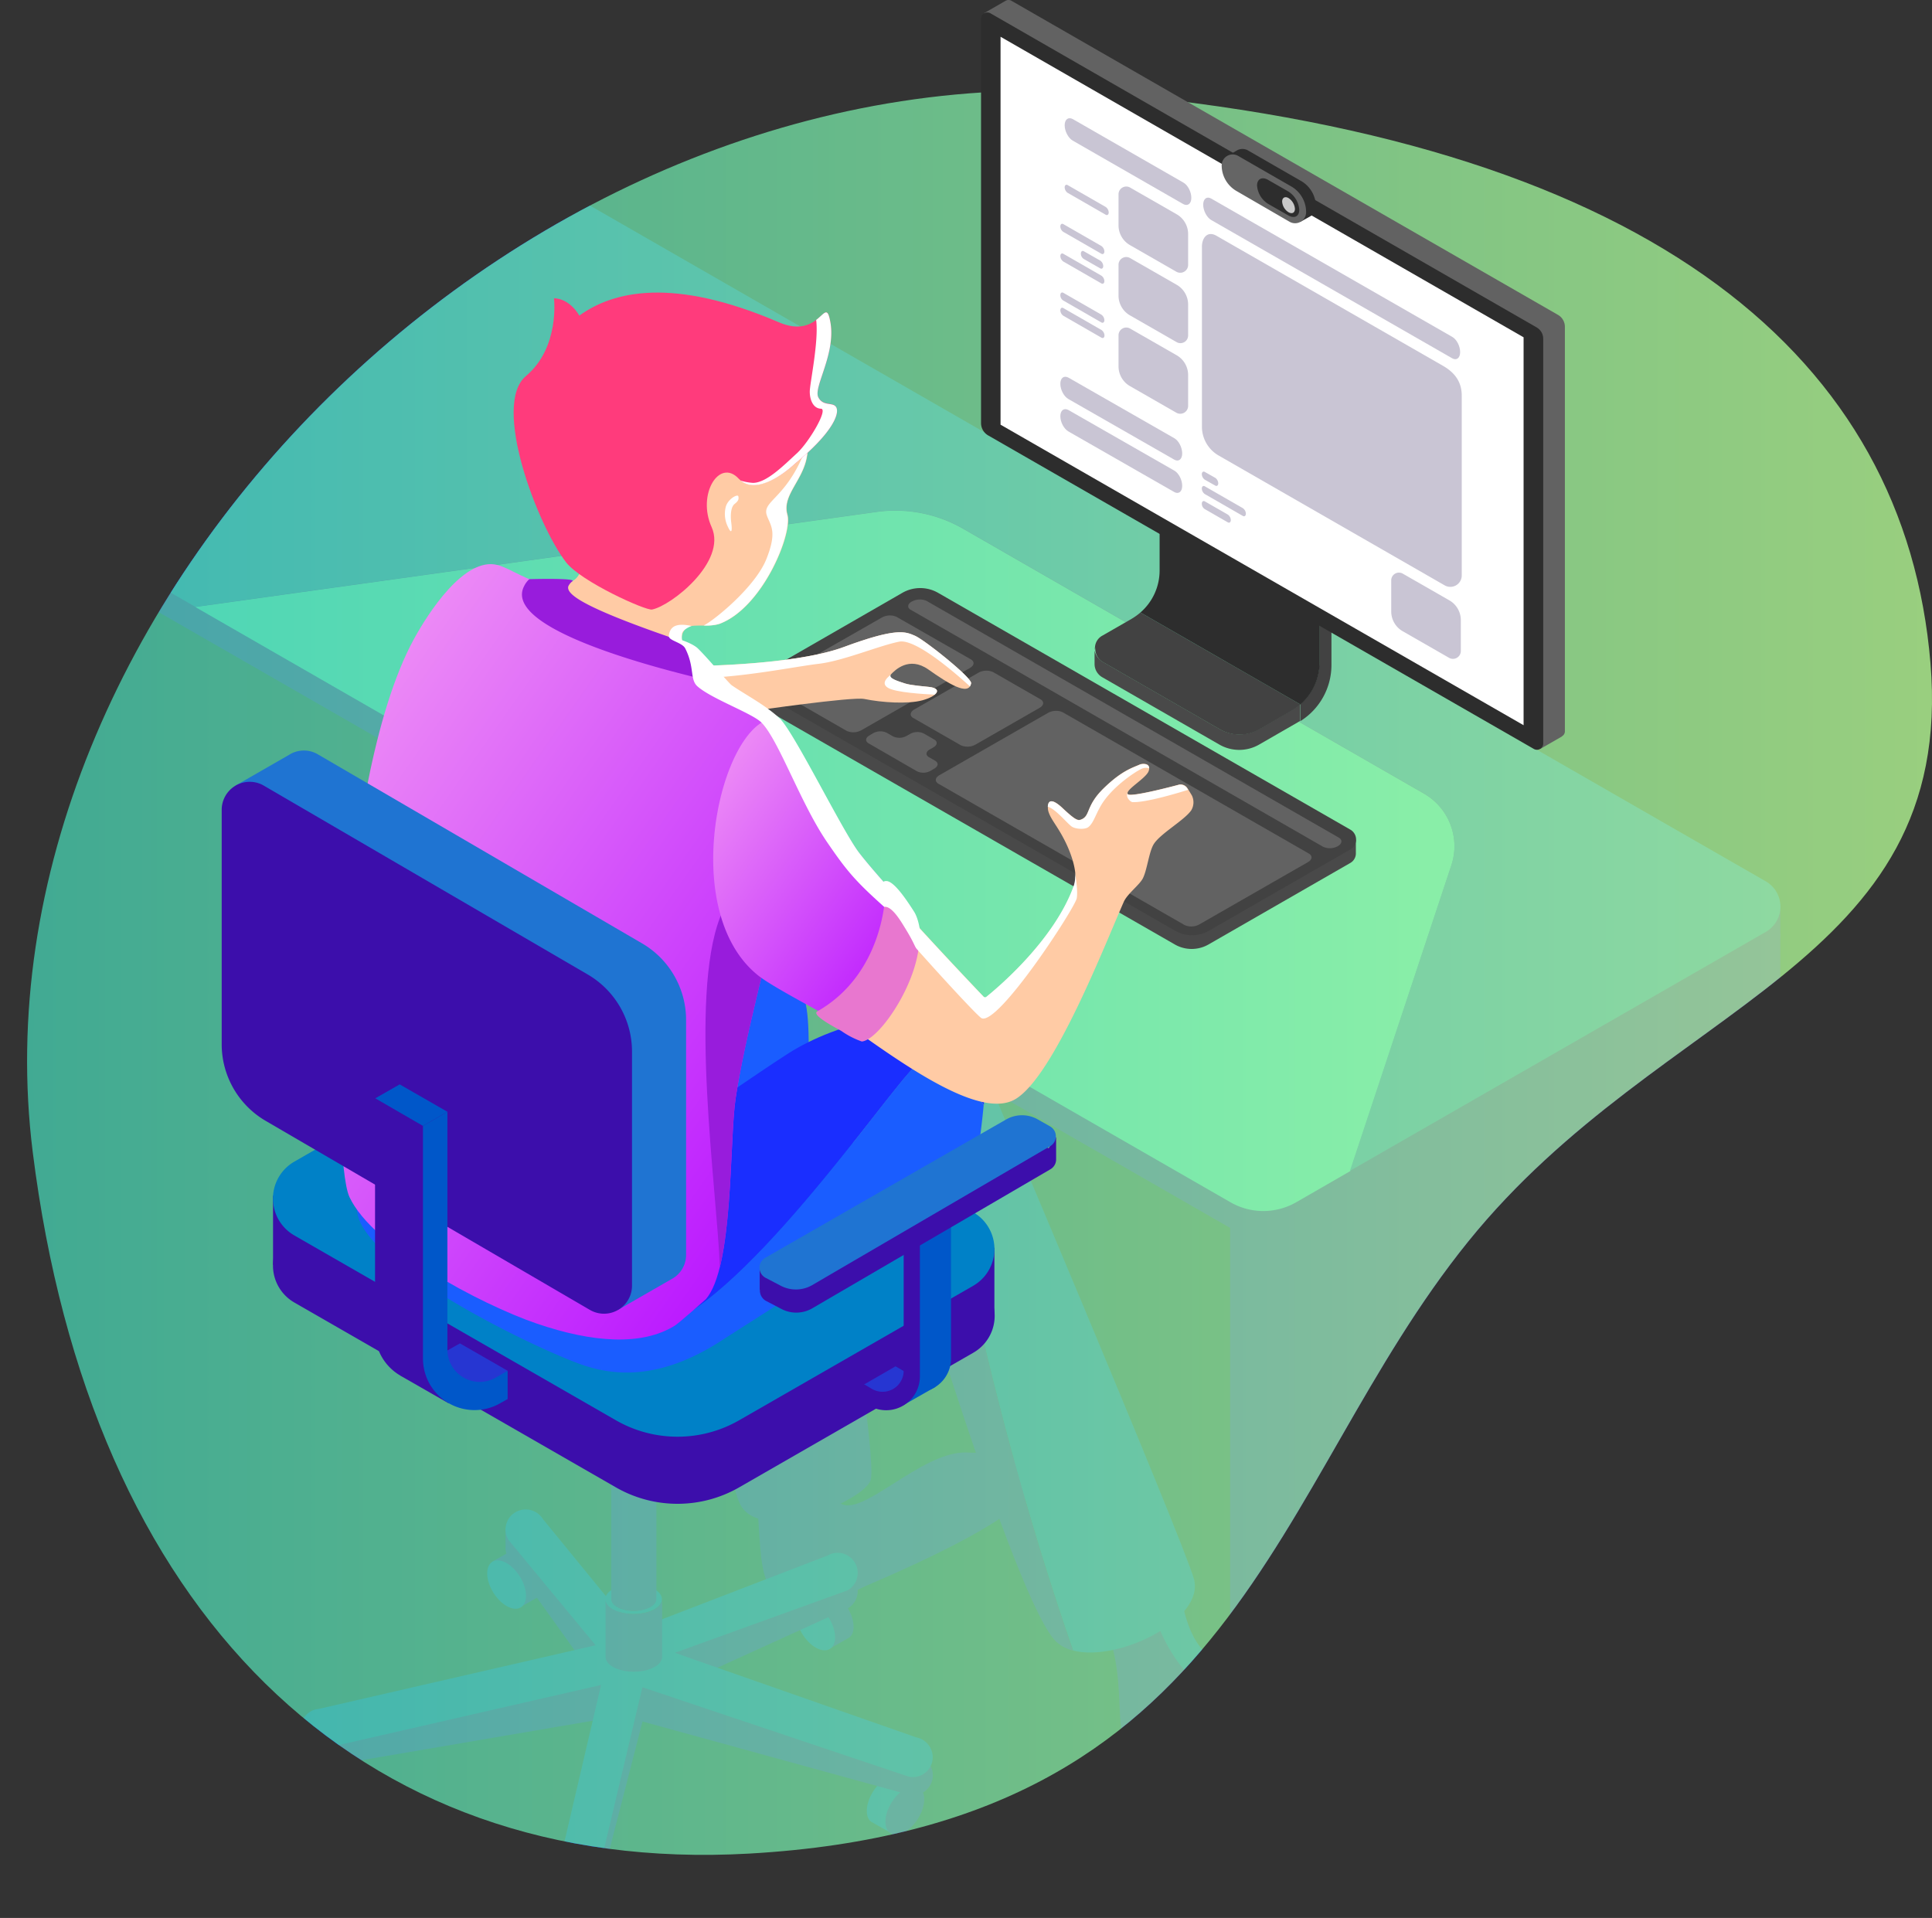 <svg xmlns="http://www.w3.org/2000/svg" xmlns:xlink="http://www.w3.org/1999/xlink" viewBox="0 0 846.62 840.5"><rect x="0" y="0" width="846.62" height="840.5" fill="#333333" stroke="none"/><defs><style>.cls-1{fill:none;}.cls-2{clip-path:url(#clip-path);}.cls-3{fill:#3c0eab;}.cls-4{fill:#0057c9;}.cls-5{fill:#53ffe8;}.cls-6{fill:#1f74d2;}.cls-7{opacity:0.8;isolation:isolate;fill:url(#未命名漸層);}.cls-8{fill:#0081c7;}.cls-9{fill:#1a5dff;}.cls-10{fill:#1a2eff;}.cls-11{fill:#2636d2;}.cls-12{fill:#494949;}.cls-13{fill:#424242;}.cls-14{fill:#2d2d2d;}.cls-15{fill:#626262;}.cls-16{fill:#fff;}.cls-17{fill:#656565;}.cls-18{fill:#c9c9c9;}.cls-19{fill:#ffcba5;}.cls-20{fill:url(#未命名漸層_3);}.cls-21{fill:#1f4ed2;}.cls-22{fill:#981cdc;}.cls-23{fill:url(#未命名漸層_3-2);}.cls-24{fill:#e877cf;}.cls-25{fill:#c9c5d4;}.cls-26{fill:#ff3b7c;}</style><clipPath id="clip-path"><path class="cls-1" d="M643.45,544c-87,107.6-99.6,256.1-315.2,268.3-172.1,9.7-288.7-106.1-313.9-307.4-30-239.8,217.4-488.5,476.7-463.4,234.4,22.7,343.8,115.8,354.9,249.1S728.55,438.71,643.45,544Z"/></clipPath><linearGradient id="未命名漸層" x1="961.81" y1="1372.94" x2="1796.56" y2="1372.94" gradientTransform="matrix(1, 0, 0, -1, -949.94, 1799.26)" gradientUnits="userSpaceOnUse"><stop offset="0" stop-color="#45c8ab"/><stop offset="1" stop-color="#b3f692"/></linearGradient><linearGradient id="未命名漸層_3" x1="4115.48" y1="-358.91" x2="4337.98" y2="-514.7" gradientTransform="matrix(-1, 0, 0, 1, 4472.69, 860)" gradientUnits="userSpaceOnUse"><stop offset="0" stop-color="#bb1aff"/><stop offset="1" stop-color="#ec89f6"/></linearGradient><linearGradient id="未命名漸層_3-2" x1="4067.78" y1="-440.75" x2="4165.19" y2="-508.96" xlink:href="#未命名漸層_3"/></defs><title>left</title><g id="圖層_2" data-name="圖層 2"><g id="_1" data-name=" 1"><g class="cls-2"><path class="cls-3" d="M516.35,687.41s.4,25,10.9,35.9c8.2,8.5,50-9.3,69.5-5.6s8.1,30.1-56.5,43.9c-11.4,2.5-23.5,18.3-39.8,11s-4.2-32.5-16.3-60.3S516.35,687.41,516.35,687.41Z"/><path class="cls-3" d="M367.35,623.71s-11.6,25.8.6,34.9c9.4,7.1,35.6-22.6,55.5-22.1s76.2,7-42.9,58c-10.8,4.6-17.2,12.1-34.5,7.5s-10.6-29.1-16.4-57.7C323.35,613.21,367.35,623.71,367.35,623.71Z"/><path class="cls-4" d="M500,688.41a73.29,73.29,0,0,1,16.3-1.1s.4,25,10.9,35.9c8.2,8.5,50-9.3,69.5-5.6a13.74,13.74,0,0,1,6.1,2.6c7.8,8.9-49.6,28.2-75.2,18.3C522.35,736.61,508.35,725.31,500,688.41Z"/><path class="cls-3" d="M370.15,553.41s13.9,86,11.4,95.1-48.2,28.5-57.2,10.7-15.2-123.4-15.2-123.4Z"/><path class="cls-4" d="M430.55,467.31s87.2,205.9,92.6,224.5c5.1,17.7-33,36.7-52.9,31.5-37.7-108.5-54.7-206.8-59.2-235.7Z"/><path class="cls-3" d="M388,511.41l23-23.8c4.5,29,21.6,127.3,59.2,235.7a17,17,0,0,1-7.5-4C443.35,700,388,511.41,388,511.41Z"/></g><g class="cls-2"><path class="cls-3" d="M8.45,208.71l203.7-117.1a28.91,28.91,0,0,1,29,0l530.4,304.8h8.6v12.4h0a12.69,12.69,0,0,1-6.4,11.1l-205.7,118.2a28.91,28.91,0,0,1-29,0L6.45,232a12.69,12.69,0,0,1-6.4-11.1h0v-12.3h8.4Z"/><path class="cls-5" d="M422,231.71l33.4,19.2L624,347.81a26.6,26.6,0,0,1,11.9,31.8l-44.2,133.6-23.6,13.6a28.91,28.91,0,0,1-29,0L85.55,266l299-41.7A59.56,59.56,0,0,1,422,231.71Z"/><path class="cls-6" d="M6.45,198.31l205.7-118.2a28.91,28.91,0,0,1,29,0l532.6,306.1a12.78,12.78,0,0,1,0,22.2l-182.2,104.7,44.3-133.6a26.6,26.6,0,0,0-11.9-31.8l-168.5-96.9-33.4-19.2a59.73,59.73,0,0,0-37.5-7.4l-299,41.7-79.1-45.5A12.69,12.69,0,0,1,6.45,198.31Z"/><polygon class="cls-3" points="780.15 408.81 780.15 640.51 539.05 819.81 539.05 538.11 568.95 532.51 780.15 408.81"/></g><g class="cls-2"><path class="cls-3" d="M158.85,781.81c0-5.2-3.8-11.6-8.5-14.3-2.5-1.4-4.7-1.5-6.2-.6l-5.8,3.3-2.1,1.2.5.8c1.4-.8,3.4-.6,5.5.6,4.3,2.5,7.8,8.3,7.8,13.1,0,2.2-.7,3.8-2,4.6l.5.8,2.1-1.2,5.8-3.3C158,786,158.85,784.31,158.85,781.81Z"/><path class="cls-4" d="M142.25,772.11c-4.7-2.7-8.5-.7-8.5,4.5s3.8,11.6,8.5,14.3,8.5.7,8.5-4.5S147,774.81,142.25,772.11Z"/><path class="cls-3" d="M238.45,694.71c0-5.2-3.8-11.6-8.5-14.3-2.5-1.4-4.7-1.5-6.2-.6l-5.8,3.3-2.1,1.2.5.8c1.4-.8,3.4-.6,5.5.6,4.3,2.5,7.8,8.3,7.8,13.1,0,2.2-.7,3.8-2,4.6l.5.8,2.1-1.2,5.8-3.3C237.65,699,238.45,697.21,238.45,694.71Z"/><path class="cls-4" d="M222,685c-4.7-2.7-8.5-.7-8.5,4.5s3.8,11.6,8.5,14.3,8.5.7,8.5-4.5S226.65,687.71,222,685Z"/><path class="cls-3" d="M374.05,712.91c0-5.2-3.8-11.6-8.5-14.3-2.5-1.4-4.7-1.5-6.2-.6l-5.8,3.3-2.1,1.2.5.8c1.4-.8,3.4-.6,5.5.6,4.3,2.5,7.8,8.3,7.8,13.1,0,2.2-.7,3.8-2,4.6l.5.8,2.1-1.2,5.8-3.3C373.15,717.21,374.05,715.41,374.05,712.91Z"/><path class="cls-4" d="M357.45,703.21c-4.7-2.7-8.5-.7-8.5,4.5s3.8,11.6,8.5,14.3,8.5.7,8.5-4.5S362.15,705.91,357.45,703.21Z"/><path class="cls-4" d="M379.85,793.61c0-5.2,3.8-11.6,8.5-14.3,2.5-1.4,4.7-1.5,6.2-.6l5.8,3.3,2.1,1.2-.5.8c-1.4-.7-3.4-.6-5.5.6-4.3,2.5-7.8,8.3-7.8,13.1,0,2.2.7,3.8,2,4.6l-.5.8-2.1-1.2-5.8-3.3C380.75,797.91,379.85,796.21,379.85,793.61Z"/><path class="cls-3" d="M388,798.31c0,5.2,3.8,7.2,8.5,4.5s8.5-9.1,8.5-14.3-3.8-7.2-8.5-4.5S388,793.11,388,798.31Z"/><path class="cls-3" d="M131.75,765.11v-8l3.1.7-.6,1.7a8.91,8.91,0,0,1,5.5-2.6l121.3-20.8-38.2-53.3a8.67,8.67,0,0,1-1.3-5.1h0v-7.9l3,1.8a8.91,8.91,0,0,1,3.9-1.9,8.82,8.82,0,0,1,9.4,4l39.8,55.8,84.9-39.8a8.72,8.72,0,0,1,9.2.2h0a9.09,9.09,0,0,1,2.1,1.8l2-2.4v7.5h0a8.84,8.84,0,0,1-4.3,8l-75.8,34.5,105.9,30a8.84,8.84,0,0,1,6.2,12.6h0a8.72,8.72,0,0,1-9.5,4.6l-116.8-32.1L261,834.21a8.74,8.74,0,0,1-9.5,6.2h0a8.74,8.74,0,0,1-7.7-9.1h0v-7.6l1.5,1.2,18.3-71.5-121.8,20.8a8.9,8.9,0,0,1-9.4-6.6h0a7.72,7.72,0,0,1-.2-1.5h0v-.2C131.65,765.81,131.65,765.51,131.75,765.11Z"/><path class="cls-4" d="M139.65,748.91,261,721l-38.2-46.2a8.75,8.75,0,0,1,5.7-13.1h0a8.82,8.82,0,0,1,9.4,4l39.8,48.7,84.9-32.7a8.72,8.72,0,0,1,9.2.2h0a8.8,8.8,0,0,1-.3,15l-75.8,27.4,105.9,37.1a8.84,8.84,0,0,1,6.2,12.6h0a8.72,8.72,0,0,1-9.5,4.6l-116.8-39.2-20.6,86.9a8.74,8.74,0,0,1-9.5,6.2h0a8.78,8.78,0,0,1-7.4-11.1l19.4-83-121.8,27.9a8.9,8.9,0,0,1-9.4-6.6h0A8.5,8.5,0,0,1,139.65,748.91Z"/><path class="cls-4" d="M265.25,700.81c0,3.6,5.6,6.5,12.4,6.5s12.4-2.9,12.4-6.5-5.6-6.5-12.4-6.5S265.25,697.21,265.25,700.81Zm2.7,0c0-2.8,4.4-5.1,9.7-5.1s9.7,2.3,9.7,5.1-4.4,5.1-9.7,5.1S268,703.61,268,700.81Z"/><path class="cls-3" d="M277.75,707.31c6.9,0,12.4-2.9,12.4-6.5v25.3c0,3.6-5.6,6.5-12.4,6.5s-12.4-2.9-12.4-6.5v-25.3C265.25,704.41,270.85,707.31,277.75,707.31Z"/><path class="cls-3" d="M277.75,580.11c5.4,0,9.9-2.3,9.9-5.1v125.8c0,2.8-4.4,5.1-9.9,5.1s-9.9-2.3-9.9-5.1V575C267.85,577.81,272.25,580.11,277.75,580.11Z"/></g><path class="cls-7" d="M643.45,544c-87,107.6-99.6,256.1-315.2,268.3-172.1,9.7-288.7-106.1-313.9-307.4-30-239.8,217.4-488.5,476.7-463.4,234.4,22.7,343.8,115.8,354.9,249.1S728.55,438.71,643.45,544Z"/><path class="cls-3" d="M100.05,434.41l4.3,4.4,103.8-59.6a14,14,0,0,1,14,0l4.5,2.6,3.3-4.9v10h0a5,5,0,0,1-2.5,4.1l-104.4,60.8a14,14,0,0,1-13.6.3l-6.7-3.5a5.18,5.18,0,0,1-2.7-4.9H100l.1-9.3Z"/><path class="cls-8" d="M227.35,372.21l-5.3-3a14,14,0,0,0-14,0l-105.4,60.6a5,5,0,0,0,.2,8.8l6.7,3.5a14.27,14.27,0,0,0,13.6-.3l104.3-60.9A5,5,0,0,0,227.35,372.21Z"/><path class="cls-3" d="M129,570.81l140.9,81a54.23,54.23,0,0,0,54,0l102.6-59a18.6,18.6,0,0,0,0-32.3l-140.4-80.7a55.31,55.31,0,0,0-55.1,0l-102,58.6A18.68,18.68,0,0,0,129,570.81Z"/><rect class="cls-3" x="415.55" y="546.81" width="20.2" height="30.3"/><rect class="cls-3" x="119.65" y="524.01" width="20.2" height="30.3"/><path class="cls-8" d="M129,541.41l140.9,81a54.23,54.23,0,0,0,54,0l102.5-58.9a18.6,18.6,0,0,0,0-32.3L286,450.51a55.31,55.31,0,0,0-55.1,0l-102,58.6A18.64,18.64,0,0,0,129,541.41Z"/><path class="cls-9" d="M351.85,488.11c3.3-19.1,3.1-42.3.9-49.4-12-39.5-58.8-8.1-58.8-8.1l-106.5,73.8,63.1,34.7,85.2-60.2Z"/><path class="cls-10" d="M162.85,489.91l74.2,46.3c15.4-10.8,84.5-59.2,108.6-74.7,18.5-11.8,66.4-30,84.9,5.8,1.2,2.4,1.2,8.6.6,16.4v.5c-13.5-18.1-19.6-26.2-30.1-16.9-11.7,10.3-78,108.9-116.3,115.6s-108.1-21.7-128.5-56.6h0C156,511.71,162.85,489.91,162.85,489.91Z"/><path class="cls-9" d="M284.65,582.91c38.3-6.7,104.6-105.3,116.3-115.6,10.5-9.3,16.6-1.1,30.1,16.9-1.2,14.2-4.5,33.6-6.6,45.7l-8.9-5.9-97.9,62.5c-24.3,16.2-44.3,17.7-61.9,11.8s-87.7-38.9-98.2-63.4a21.83,21.83,0,0,1-1.4-8.6h0C176.55,561.11,246.45,589.51,284.65,582.91Z"/><path class="cls-4" d="M409.65,524.51v68.3a9.23,9.23,0,0,1-13.8,8l-3.4-2v8.1l2.1,1.2a14.78,14.78,0,0,0,22.2-12.8v-66.8Z"/><polygon class="cls-4" points="395.45 616.01 409.85 607.81 416.65 528.61 402.95 536.41 395.45 616.01"/><path class="cls-11" d="M378.65,606.71l13.7-7.9,4,2.3-2.9,9s-7.9,2.4-8.2,2.2S378.65,606.71,378.65,606.71Z"/><path class="cls-3" d="M396,532.41v68.3a9.23,9.23,0,0,1-13.8,8l-3.4-2v8.1l2.1,1.2a14.78,14.78,0,0,0,22.2-12.8v-66.8Z"/><path class="cls-3" d="M332.85,555.81l4.3,4.4L441,500.61a14,14,0,0,1,14,0l4.5,2.6,3.3-4.9v10h0a5,5,0,0,1-2.5,4.1L356,573.31a14,14,0,0,1-13.6.3l-6.7-3.5a5.18,5.18,0,0,1-2.7-4.9h-.1v-9.4Z"/><path class="cls-6" d="M460.15,493.61l-5.3-3a14,14,0,0,0-14,0l-105.5,60.6a5,5,0,0,0,.2,8.8l6.7,3.5a14.27,14.27,0,0,0,13.6-.3l104.3-60.9A5,5,0,0,0,460.15,493.61Z"/><path class="cls-12" d="M483.15,290l51.3,29.5a17.44,17.44,0,0,0,17.4,0l14-8.1a27.58,27.58,0,0,0,3.9-2.8h0v7.3c-.3.2-.5.3-.8.5l-17.2,9.9a17.44,17.44,0,0,1-17.4,0l-51.3-29.5a6.71,6.71,0,0,1-3.4-5.8v-6A7.56,7.56,0,0,0,483.15,290Z"/><path class="cls-13" d="M569.75,308.61a24.37,24.37,0,0,0,8.4-18.4v-45.4l5.3,2.8v44a29,29,0,0,1-13.6,24.4v-7.4Z"/><path class="cls-13" d="M479.85,283.41h0a6.2,6.2,0,0,1,3.3-4.9l12.7-7.3a27.58,27.58,0,0,0,3.9-2.8h0l4,2.3,66.1,38a27.58,27.58,0,0,1-3.9,2.8l-14,8.1a17.44,17.44,0,0,1-17.4,0l-51.3-29.5A6.68,6.68,0,0,1,480,285Z"/><path class="cls-14" d="M499.75,268.41a24.37,24.37,0,0,0,8.4-18.4v-31.6l1.1-6.5,33.4,14.4,35.6,18.6v45.4a24.37,24.37,0,0,1-8.4,18.4l-66.1-38-4-2.3Z"/><path class="cls-15" d="M439.25,10.61l-8.1-4.8,9.4-5.4h0a2.58,2.58,0,0,1,2.8,0L682.75,138a6.05,6.05,0,0,1,3,5.1v177.3a2.48,2.48,0,0,1-1.2,2.2h0l-.1.1-.1.1-9.4,5.4.2-9.2-235.9-135.5Z"/><path class="cls-14" d="M432.85,190.71l239.3,137.5a2.74,2.74,0,0,0,4.1-2.4V148.51a5.73,5.73,0,0,0-3-5.1L434,5.81a2.76,2.76,0,0,0-4.1,2.3v177.3A6.26,6.26,0,0,0,432.85,190.71Z"/><polygon class="cls-16" points="438.45 186.11 667.65 317.81 667.65 147.81 438.45 16.11 438.45 186.11"/><path class="cls-14" d="M479.85,283.41v1.5A3.79,3.79,0,0,1,479.85,283.41Z"/><path class="cls-14" d="M569.85,97.21l-5.4-9.3-17.3-7.2c-4-2.3-4.1-8-4.1-12.6v9.5l-5.3-9.2,4.3-2.5a4.83,4.83,0,0,1,4.8,0l23.3,13.4a13,13,0,0,1,6.5,11.3h0a4.84,4.84,0,0,1-2.5,4.2Z"/><path class="cls-17" d="M542.55,68.31l23.3,13.4a13,13,0,0,1,6.5,11.3h0a4.83,4.83,0,0,1-7.2,4.2l-23.3-13.5a13,13,0,0,1-6.5-11.3h0A4.82,4.82,0,0,1,542.55,68.31Z"/><path class="cls-14" d="M555.65,78.81l8.9,5.1a10.39,10.39,0,0,1,4.8,8c0,2.9-2.1,4-4.8,2.5l-8.9-5.1a10.39,10.39,0,0,1-4.8-8C550.85,78.41,553.05,77.31,555.65,78.81Z"/><path class="cls-18" d="M564.65,86.81c-1.5-.9-2.8-.2-2.8,1.5a5.93,5.93,0,0,0,2.8,4.7c1.6.9,2.8.2,2.8-1.5A6.14,6.14,0,0,0,564.65,86.81Z"/><path class="cls-12" d="M331.25,305.51v-6l1.3,2.7a4,4,0,0,1,1.2-1l61.5-35.4a15.72,15.72,0,0,1,15.7,0l180.7,103.8a8.65,8.65,0,0,1,1,.7c.9-1.3,1.5-2.4,1.5-2.4v6.3h0a4.82,4.82,0,0,1-2.5,4l-62.1,35.7a14.83,14.83,0,0,1-14.7,0l-181.1-104a5,5,0,0,1-2.5-4.4Z"/><path class="cls-13" d="M333.75,303.81,515,407.91a14.83,14.83,0,0,0,14.7,0l62.1-35.7a5,5,0,0,0,0-8.6l-180.7-103.8a15.72,15.72,0,0,0-15.7,0l-61.5,35.4A4.94,4.94,0,0,0,333.75,303.81Z"/><path class="cls-15" d="M338.35,301.51l32.7,18.8a7.26,7.26,0,0,0,6.4-.3l47.6-27.3c1.9-1.1,2.1-2.7.5-3.7l-32.7-18.7a7.26,7.26,0,0,0-6.4.3l-47.6,27.2C337,298.91,336.75,300.61,338.35,301.51Z"/><path class="cls-15" d="M400.15,314.61l20.9,12a7.26,7.26,0,0,0,6.4-.3l28.1-16.1c1.9-1.1,2.1-2.7.5-3.7l-20.9-12a7.26,7.26,0,0,0-6.4.3l-28.1,16.1C398.75,312,398.55,313.71,400.15,314.61Z"/><path class="cls-15" d="M411.15,343.41l108,62a7.26,7.26,0,0,0,6.4-.3l47.6-27.3c1.9-1.1,2.1-2.7.5-3.7l-108-62a7.26,7.26,0,0,0-6.4.3l-47.6,27.3C409.75,340.81,409.55,342.41,411.15,343.41Z"/><path class="cls-15" d="M399.05,267.21l180.8,103.9a7.26,7.26,0,0,0,6.4-.3h0c1.9-1.1,2.1-2.7.5-3.7L406,263.31a7.26,7.26,0,0,0-6.4.3h0C397.65,264.61,397.45,266.31,399.05,267.21Z"/><path class="cls-15" d="M397.25,322.51l1.6-.9a6.49,6.49,0,0,1,5.9-.2l4.7,2.7c1.5.9,1.3,2.4-.4,3.4l-1.6.9c-1.8,1-1.9,2.5-.4,3.4l2.8,1.6c1.5.9,1.3,2.4-.4,3.4l-1.7,1a6.49,6.49,0,0,1-5.9.2l-21.3-12.3c-1.5-.9-1.3-2.4.4-3.4l1.7-1a6.49,6.49,0,0,1,5.9-.2l2.8,1.6A6.49,6.49,0,0,0,397.25,322.51Z"/><path class="cls-19" d="M299.35,291.91s47.3.2,70.5-8.4,26.9-6.7,31.1-4.9,25,18.4,24.6,20.8c-1,5.9-10.2,0-18.7-6s-14.7.3-16.4,2.1,3.3,3.1,6.1,4,8.9,1.3,10.4,1.5c6.2.6,4.1,4-2.8,5.9-6.4,1.7-17.6,1-25.4-.6-5.2-1.1-49.3,5.3-49.3,5.3Z"/><path class="cls-16" d="M390.35,295.71c-1.1,1.6,3.6,2.9,6.2,3.8,2.8.9,8.9,1.3,10.4,1.5,3.9.4,4.5,1.9,2.6,3.4-4.2-.2-17.4-.9-20.6-3.1C386.05,299.41,388.75,296.91,390.35,295.71Z"/><path class="cls-16" d="M369.85,283.51c23.3-8.6,26.9-6.7,31.1-4.9s25,18.4,24.6,20.8a4.57,4.57,0,0,1-.5,1.4c-6.8-6.2-24-21.1-31.1-19.6-8.9,1.8-24.7,8.5-35.3,9.7-9.5,1.1-33,5.9-51.5,6.2l-7.8-5.1C299.35,291.91,346.65,292.11,369.85,283.51Z"/><path class="cls-19" d="M500.65,385.21c-1.6,2.8-6.7,6.6-8.2,10-8.3,18.8-30.6,76.3-47.4,86.4-19.8,12-69.7-31.5-96.3-48.2-30.5-19.2-48.2-54.6-48.2-54.6l43.4-58.5s13.6,26.5,30.2,52.6c8,12.6,57.5,64.5,57.5,64.5s29.8-23,39.1-49.5c1.7-4.7-.9-13.1-4.2-19.6s-6-9.1-7.1-12.6c-.5-1.5-1.1-8.5,6.3-1.5,5,4.7,6.4,5.4,7.7,5,4.6-1.5,2-5.8,10.2-13.8,8-7.8,12.7-9,15.8-10.4,1.1-.5,5.2-.8,3.9,2.9-1.1,3.2-10.6,8.4-9.1,10.1,1.4,1.5,22.5-4.2,22.5-4.2a3.51,3.51,0,0,1,3.6,1.6l1.9,3.1a6.85,6.85,0,0,1-.3,6.7c-3.2,4.4-13.3,10-16.3,14.6C503.45,373.21,502.65,381.71,500.65,385.21Z"/><path class="cls-16" d="M499.85,337.11c-2.8,1.4-11,6.9-15.9,13.6-3.7,5.1-4.4,9.8-7.1,11.8-1.4,1-5,.9-6.9-.1s-7.1-7.8-10.8-8.9c.2-3.4,2.5-3.1,6.6.8,5,4.7,6.4,5.4,7.7,5,4.6-1.5,2-5.8,10.2-13.8,8-7.8,12.7-9,15.8-10.4.9-.4,4.1-.7,4.1,1.6A4.64,4.64,0,0,0,499.85,337.11Z"/><path class="cls-16" d="M471.85,393.61c-.7,4.2-34.4,55.9-41.7,52.6-2.5-1.1-48-51.3-61.6-69.4-7.5-10-23.2-38.5-29.2-49.4a.92.92,0,0,1,.1-1l3.5-4.8a1,1,0,0,1,1.7.1c3,5.8,15.1,28.6,29.4,51.2,7.5,11.8,51.1,57.8,56.9,63.8a.94.94,0,0,0,1.3.1c4.6-3.7,29.9-24.8,38.4-49a14.24,14.24,0,0,0,.4-5.6C471.55,385.31,472.35,390.71,471.85,393.61Z"/><path class="cls-16" d="M496.25,351.51c-.9-.1-3-2.1-2.2-3.9v.3c0,.1.1.1.1.2,1.4,1.5,22.5-4.2,22.5-4.2a3.51,3.51,0,0,1,3.6,1.6l.4.6C517.25,347.21,502.15,351.81,496.25,351.51Z"/><path class="cls-19" d="M240,256a20.58,20.58,0,0,0,8.5-.4c7-1.8,6.6-8.6,6.8-13.2s-3-12.3-3.6-14.1c-9-26-20-122.3,79.4-85.6,14.5,5.3,28.7,18.7,22.6,57.2-1.7,10.7-11,17.1-8.6,25.6s-11,41-29.8,47.9c-4.4,1.6-12.4-.2-14.6,1.8-.8.8-3.6,3.9-.6,8.7a42.48,42.48,0,0,0,5.5,7c-7.7-1-28.6-4-37.2-8.4C258.65,277.51,243.55,265.51,240,256Z"/><path class="cls-16" d="M335.75,245.21c5-12.4,1.9-14.8.3-19.3-2.4-6.9,9.9-7.2,18.5-33.4a68.72,68.72,0,0,1-1,7.4c-1.7,10.7-11,17.1-8.6,25.6s-11,41-29.8,47.9a20.63,20.63,0,0,1-6.8.7h0C312.45,272.21,330.65,257.61,335.75,245.21Z"/><path class="cls-20" d="M181.25,280.31c6.3-11.6,22.3-36.5,36.8-32.7,5.5,1.4,13.1,7.2,21.8,8.5,3.6,9.4,18.7,21.4,28.3,26.4,8.6,4.4,29.5,7.4,37.2,8.4,11.4,11.9,28.3,17.4,34.7,24,23.7,24.4-9.4,110.7-17.7,166.5-2.8,19-.8,74.1-13.1,88,0,0-11.6,10.3-13.5,11.5-14.4,9-36.1,7.5-60.6-.9s-71.6-33.3-82-55.4C144.85,506.81,147,343.41,181.25,280.31Z"/><path class="cls-1" d="M243.35,262c23.9,8.9,49.9,17.2,54.1,25.7.4.8.8,1.5,1.3,2.3-9.6-1.4-23.8-4-30.6-7.5C260.55,278.51,249.45,270,243.35,262Z"/><path class="cls-21" d="M348.25,336.81c.2,2.5.3,5.2.3,8-.6-1.5-1.3-3.2-2.1-5Z"/><path class="cls-22" d="M315.55,402c9.6-25,22.7-48.4,30.8-62.1.8,1.8,1.5,3.5,2.1,5-.2,37.3-19.9,95.2-26.1,136.5-2.2,14.8-1.5,51.8-6.9,73.8C314.15,521.31,301.85,437.41,315.55,402Z"/><path class="cls-6" d="M103.15,344.31l23.5-13.5h0a12.07,12.07,0,0,1,12.7-.2l142,82.8a38.87,38.87,0,0,1,19.3,33.6v102.8a12,12,0,0,1-6.5,10.8h0L270.85,574l2.8-15.9,2.4-1.2-135.9-79.3a38.87,38.87,0,0,1-19.3-33.6v-91.1Z"/><path class="cls-3" d="M116.45,491.21l142,82.8a12.27,12.27,0,0,0,18.5-10.5V460.71a39.09,39.09,0,0,0-19.3-33.6l-142-82.8a12.27,12.27,0,0,0-18.5,10.5v102.8A38.87,38.87,0,0,0,116.45,491.21Z"/><path class="cls-3" d="M175.15,475.21v12.3l10.2,5.9,9.3,99.1a8,8,0,0,0,1.6-.8l5.2-3v12.4l-3.2,1.8c-.9.5-1.7.9-2.6,1.3l1,10.8-20.4-11.7a9.13,9.13,0,0,1-1.3-.8l-.2-.1h0a22.29,22.29,0,0,1-10.4-18.9V481.31Z"/><path class="cls-11" d="M222.45,600.71l-20.9-12-6.2,3.5,4.5,13.8s12,3.7,12.5,3.3S222.45,600.71,222.45,600.71Z"/><path class="cls-4" d="M196.05,487.21v104.3a14.16,14.16,0,0,0,21.2,12.2l5.2-3v12.4l-3.2,1.8a22.59,22.59,0,0,1-33.9-19.5v-102Z"/><polygon class="cls-4" points="185.35 493.41 196.05 487.21 175.15 475.21 164.45 481.31 185.35 493.41"/><path class="cls-22" d="M229.75,256.71a9.69,9.69,0,0,1,2.2-2.9s20.7-.6,18.9.9a6,6,0,0,0-1.8,2.2c-1,3.3,5.4,8.8,45.3,22.6,2.2.8,4.5,1.5,7,2.4,4,1.3,18.1,18.2,18.1,18.2s-5.9-1.2-14.8-3.3C277,290,220.45,273.91,229.75,256.71Z"/><path class="cls-23" d="M333.05,317.11a13,13,0,0,1,7-2.3c3.8-.1,29.1,49.6,36.4,59s19.3,22,21.1,24.5a18.62,18.62,0,0,1,3.3,11.3c.2,18.1-16.8,42.9-24,43.4a33,33,0,0,1-8.4-4.3c-4.2-3-29.7-15.9-36.3-21.3C299.75,401.41,312.85,331.11,333.05,317.11Z"/><path class="cls-24" d="M387.85,387.41c-.6-3.6,10.5,10.3,11.5,11.7,12.6,17.2-12.3,56.6-21.7,57.3a36.19,36.19,0,0,1-8.8-4.5c-1-.7-13.7-7-10.7-8.7C387.05,426.81,388.65,392.31,387.85,387.41Z"/><path class="cls-16" d="M325.25,139.41h0v.1h0Z"/><path class="cls-25" d="M533.05,103.31l99.1,56.9c6.2,3.5,8.4,8,8.4,13.2v78.8a5,5,0,0,1-7.5,4.3L534,199.61a14.57,14.57,0,0,1-7.3-12.6v-78.8C526.65,104.41,529,101,533.05,103.31Z"/><path class="cls-25" d="M495.25,82.21l20.4,11.7a10,10,0,0,1,5,8.6v13.6a3.45,3.45,0,0,1-5.1,3l-20.4-11.7a10,10,0,0,1-5-8.6V85.21A3.39,3.39,0,0,1,495.25,82.21Z"/><path class="cls-25" d="M495.25,113.11l20.4,11.7a10,10,0,0,1,5,8.6V147a3.37,3.37,0,0,1-5.1,2.9l-20.4-11.7a10,10,0,0,1-5-8.6V116A3.38,3.38,0,0,1,495.25,113.11Z"/><path class="cls-25" d="M495.25,144l20.4,11.7a10,10,0,0,1,5,8.6v13.6a3.45,3.45,0,0,1-5.1,3l-20.4-11.7a10,10,0,0,1-5-8.6V147A3.39,3.39,0,0,1,495.25,144Z"/><path class="cls-25" d="M464.65,168.21c0-2.6,1.6-3.8,3.6-2.7l46.3,26.5c2,1.1,3.5,4.1,3.5,6.7s-1.6,3.8-3.5,2.7l-46.3-26.5C466.25,173.81,464.65,170.81,464.65,168.21Z"/><path class="cls-25" d="M527.25,89.71c0-2.6,1.6-3.8,3.5-2.7l105.6,60.6c2,1.1,3.5,4.1,3.5,6.7s-1.6,3.8-3.5,2.7l-105.6-60.6C528.85,95.31,527.25,92.31,527.25,89.71Z"/><path class="cls-25" d="M466.55,54.91c0-2.6,1.6-3.8,3.6-2.7L518.55,80c2,1.1,3.5,4.1,3.5,6.7s-1.6,3.8-3.6,2.7l-48.4-27.8C468.15,60.51,466.55,57.51,466.55,54.91Z"/><path class="cls-25" d="M464.65,182.41c0-2.6,1.6-3.8,3.6-2.7l46.3,26.5c2,1.1,3.5,4.1,3.5,6.7s-1.6,3.8-3.5,2.7l-46.3-26.5C466.25,188,464.65,185,464.65,182.41Z"/><path class="cls-25" d="M625,146.71c0-.9.6-1.4,1.3-1l8.3,4.8a3.07,3.07,0,0,1,1.3,2.4c0,.9-.6,1.4-1.3,1l-8.3-4.8A2.81,2.81,0,0,1,625,146.71Z"/><path class="cls-25" d="M466.55,82.11c0-.9.6-1.4,1.3-1l16.7,9.6a3.07,3.07,0,0,1,1.3,2.4c0,.9-.6,1.4-1.3,1l-16.7-9.6A3.07,3.07,0,0,1,466.55,82.11Z"/><path class="cls-25" d="M464.65,99.21c0-.9.6-1.4,1.3-1l16.7,9.6a3.07,3.07,0,0,1,1.3,2.4c0,.9-.6,1.4-1.3,1l-16.7-9.6A2.92,2.92,0,0,1,464.65,99.21Z"/><path class="cls-25" d="M464.65,136c0-.9.6-1.4,1.3-1l16.7,9.6A3.07,3.07,0,0,1,484,147c0,.9-.6,1.4-1.3,1l-16.7-9.6A3.07,3.07,0,0,1,464.65,136Z"/><path class="cls-25" d="M464.65,112.21c0-.9.6-1.4,1.3-1l16.7,9.6a3.07,3.07,0,0,1,1.3,2.4c0,.9-.6,1.4-1.3,1l-16.7-9.6A3.07,3.07,0,0,1,464.65,112.21Z"/><path class="cls-25" d="M464.65,129.31c0-.9.6-1.4,1.3-1l16.7,9.6a3.07,3.07,0,0,1,1.3,2.4c0,.9-.6,1.4-1.3,1l-16.7-9.6A2.78,2.78,0,0,1,464.65,129.31Z"/><path class="cls-25" d="M473.65,111.11c0-.9.6-1.4,1.3-1l7.2,4.1a3.07,3.07,0,0,1,1.3,2.4c0,.9-.6,1.4-1.3,1l-7.2-4.1A2.78,2.78,0,0,1,473.65,111.11Z"/><path class="cls-25" d="M614.75,251.41l20.4,11.7a10,10,0,0,1,5,8.6v13.6a3.45,3.45,0,0,1-5.1,3l-20.4-11.7a10,10,0,0,1-5-8.6v-13.6A3.38,3.38,0,0,1,614.75,251.41Z"/><path class="cls-25" d="M526.65,214.11c0-.9.6-1.4,1.3-1l16.7,9.6a3.07,3.07,0,0,1,1.3,2.4c0,.9-.6,1.4-1.3,1l-16.7-9.6A3.07,3.07,0,0,1,526.65,214.11Z"/><path class="cls-25" d="M526.65,220.71c0-.9.6-1.4,1.3-1l10.1,5.8a3.07,3.07,0,0,1,1.3,2.4c0,.9-.6,1.4-1.3,1l-10.1-5.8A2.78,2.78,0,0,1,526.65,220.71Z"/><path class="cls-25" d="M526.65,207.81c0-.9.6-1.4,1.3-1l4.6,2.6a3.07,3.07,0,0,1,1.3,2.4c0,.9-.6,1.4-1.3,1l-4.6-2.6A3.07,3.07,0,0,1,526.65,207.81Z"/><path class="cls-16" d="M323.55,217.51c-.3-1.2-4.9,1.3-5.6,5a12.57,12.57,0,0,0,1,8.3c1.8,3.9,1.9,1.3,1.5-1.7s-.3-6.9,1.5-8.3S323.75,218.61,323.55,217.51Z"/><path class="cls-16" d="M320.65,300.31c6.1,4.2,14.7,8.6,21,14.5s27.6,49.6,34.9,59c3.1,4,7,8.5,10.6,12.6a1.69,1.69,0,0,1,1-.3c3.3-.4,8.9,7.9,12.4,13.4s3.6,18.6,2,17.2c-2.1-1.9-1-2-6-10.1-1.9-3.1-5.8-9.7-9.1-9.2-12.5-11.2-16.3-15.6-24.9-28.2-11.7-17-21.2-44.7-28.8-52.5-4-4.1-22.1-10.5-28.2-16-3.3-3-1.1-8.4-5.3-16.6-1.3-2.5-7.1-3.4-7.1-5.2,0,0,8.8,1.9,12.5,5.1C309.65,287.81,319.35,299.41,320.65,300.31Z"/><path class="cls-26" d="M348.35,203.21c16.5-13.6,19.4-21.6,18.2-24.5s-5.9-.4-8-4.7,7.6-18.7,5.4-32.4-4,7.7-22.7-.4c-46.4-19.9-72.4-13.7-87.4-2.9,0,0-3.9-7.4-11.1-7.6,0,0,2.7,21.5-12.3,34.1s4.9,65.1,17.6,81.6c6.6,8.5,35,21.3,37.7,20.7,8.3-1.6,32.9-20.9,26.1-36.1-6.5-14.3,3.3-30.3,11.8-21.3S348.35,203.21,348.35,203.21Z"/><path class="cls-16" d="M349.25,198.61c5.4-5,13.8-19.4,10.5-19.5s-4.9-3.7-4.9-7.5c0-3.5,4-22,2.8-31.4,3.9-3,5-6.2,6.3,1.4,2.2,13.7-7.5,28-5.4,32.4s6.8,1.9,8,4.7-1.7,10.9-18.2,24.5c0,0-15.1,14.6-23.8,7.4a23.47,23.47,0,0,0,5.4,1C336.05,211.61,343.85,203.51,349.25,198.61Z"/><path class="cls-16" d="M303.05,274.31c-5.3-1.1-9.6-.8-10,4.7l6,2.1a7.37,7.37,0,0,1-.1-3.7C299.55,275.61,303.05,274.31,303.05,274.31Z"/></g></g></svg>
